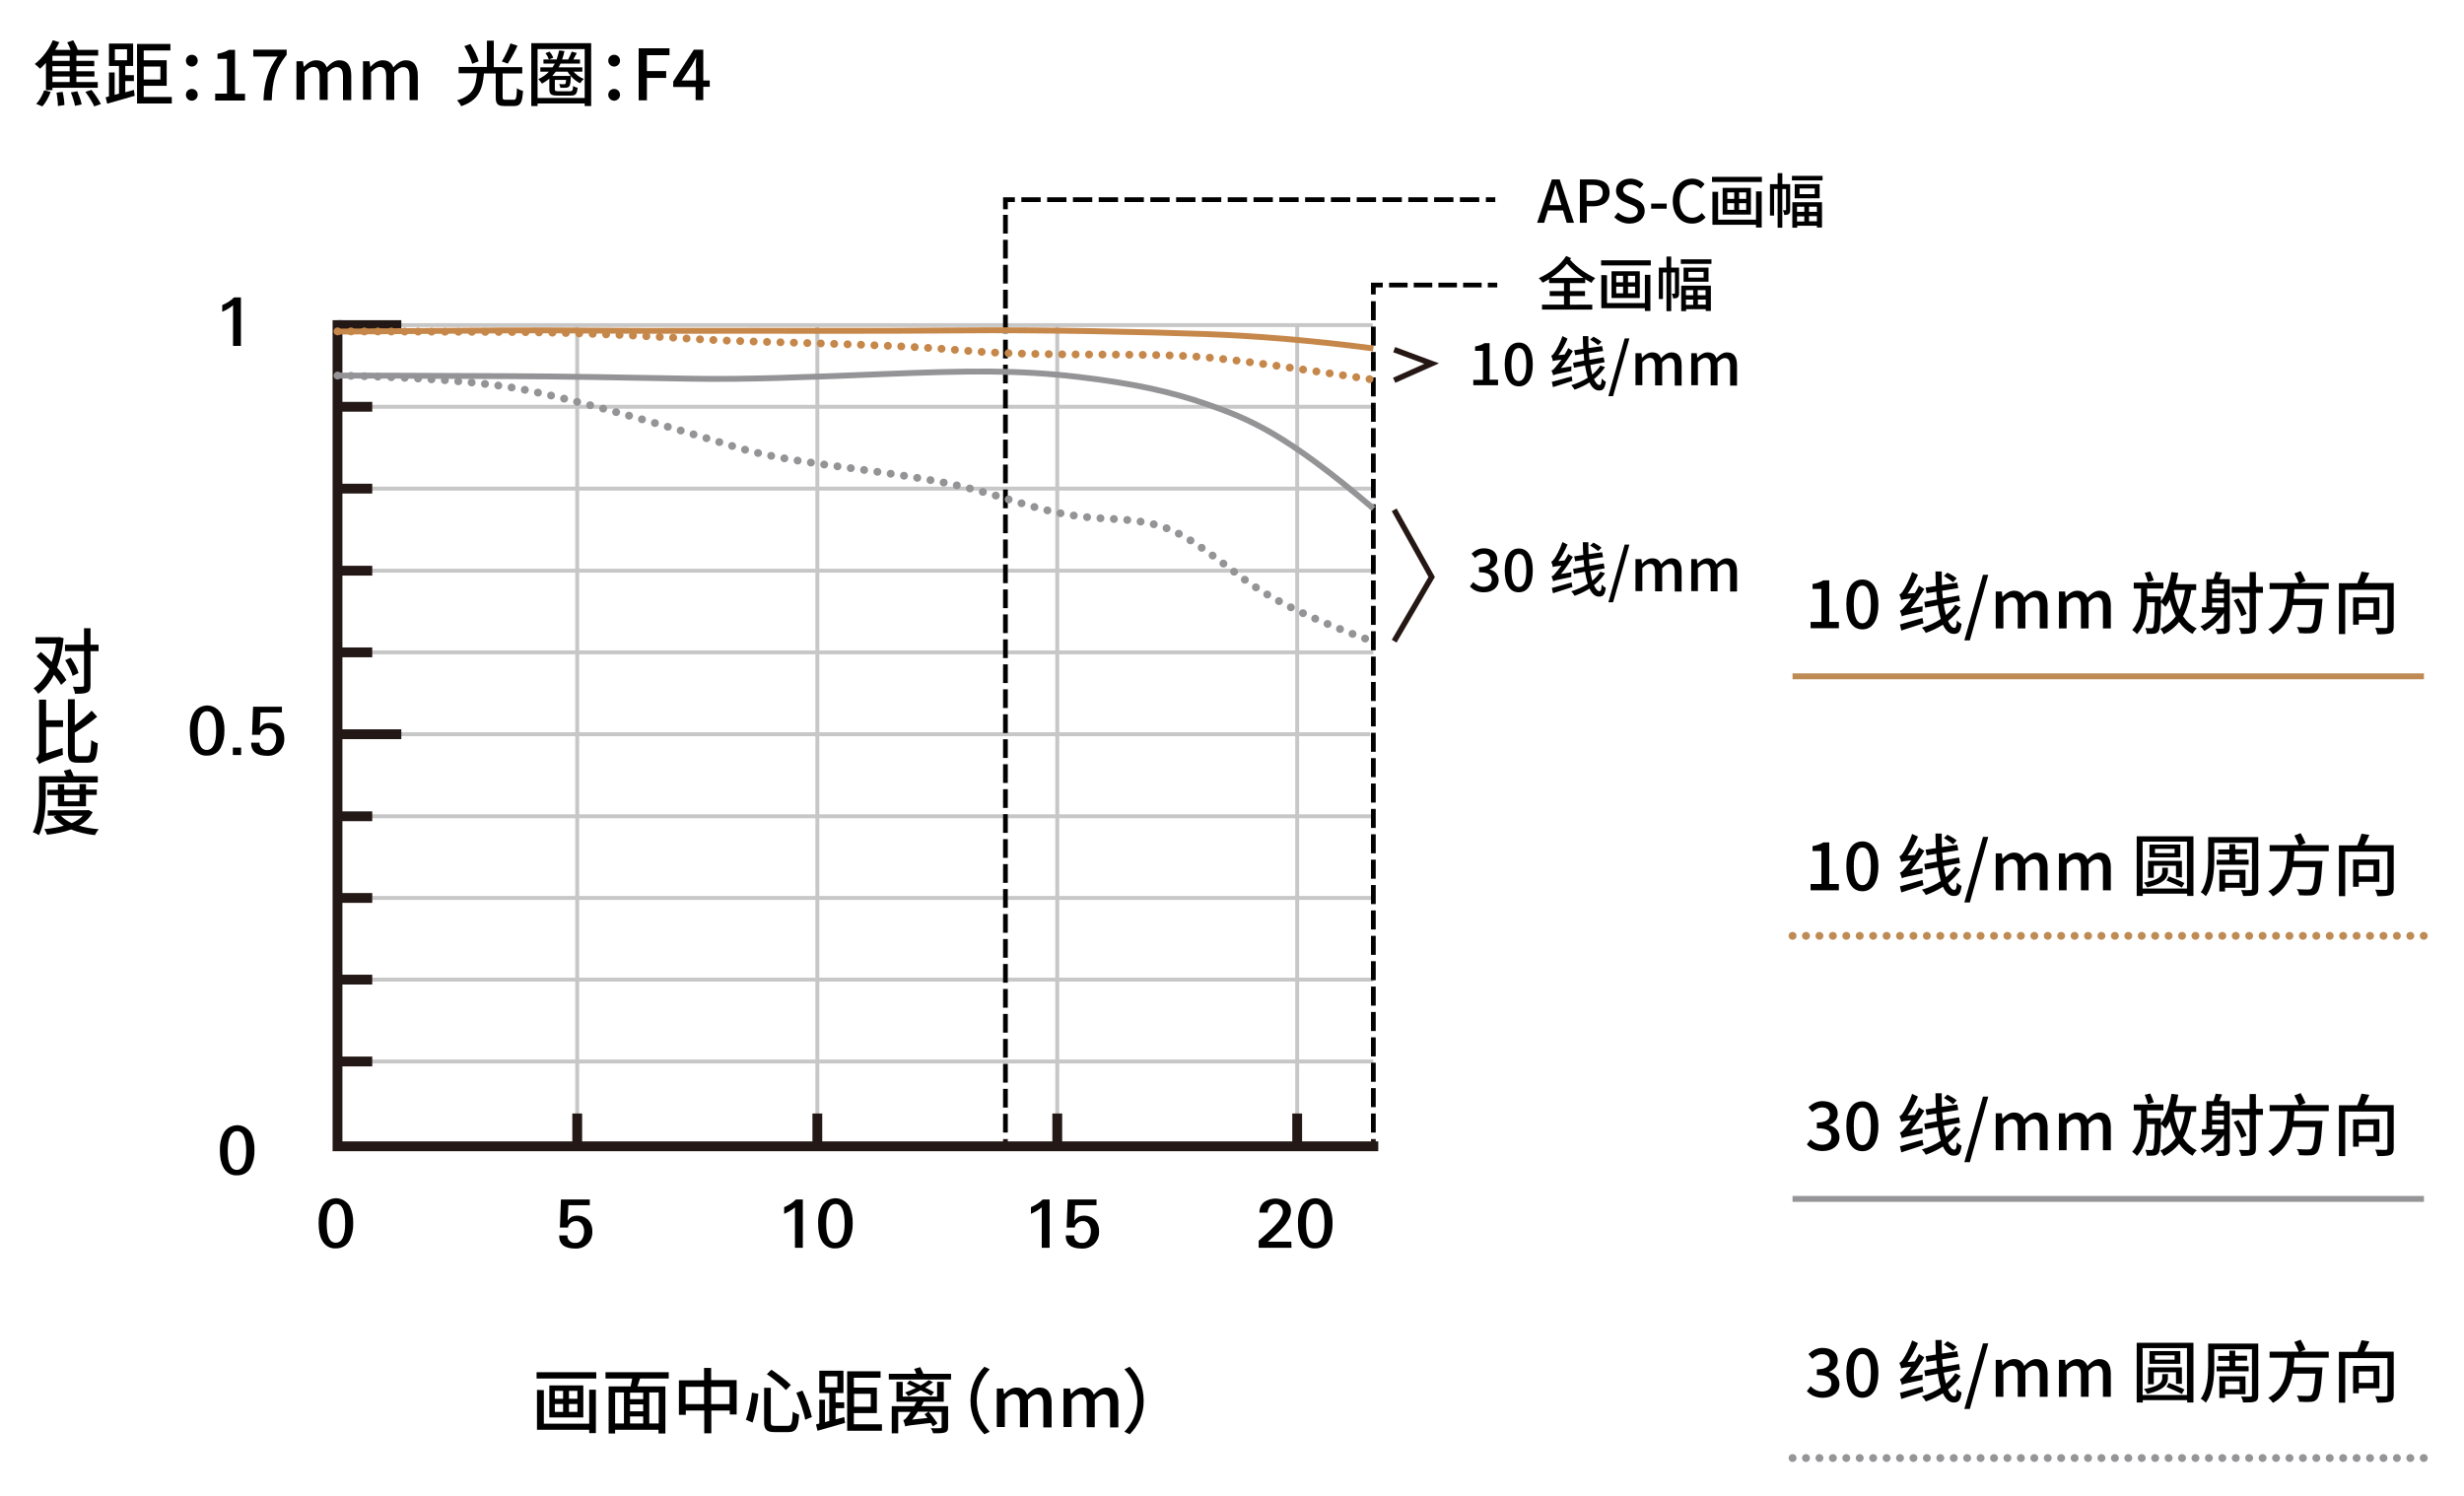 <?xml version="1.0" encoding="utf-8"?>
<!-- Generator: Adobe Illustrator 26.0.1, SVG Export Plug-In . SVG Version: 6.00 Build 0)  -->
<svg version="1.1" id="图层_1" xmlns="http://www.w3.org/2000/svg" xmlns:xlink="http://www.w3.org/1999/xlink" x="0px" y="0px"
	 viewBox="0 0 1255 762" style="enable-background:new 0 0 1255 762;" xml:space="preserve">
<style type="text/css">
	.st0{fill:none;stroke:#C7C7C7;stroke-width:2;stroke-miterlimit:10;}
	.st1{fill:none;stroke:#231815;stroke-width:5;stroke-miterlimit:10;}
	.st2{fill:none;stroke:#231815;stroke-width:2.41;stroke-miterlimit:10;}
	.st3{fill:none;stroke:#231815;stroke-width:5;stroke-linecap:square;stroke-miterlimit:10;}
	.st4{fill:none;stroke:#000000;stroke-width:2.41;stroke-miterlimit:10;stroke-dasharray:9.7,3.23;}
	.st5{fill:none;stroke:#000000;stroke-width:2.41;stroke-miterlimit:10;}
	.st6{fill:none;stroke:#000000;stroke-width:2.41;stroke-miterlimit:10;stroke-dasharray:9.43,3.14;}
	.st7{fill:none;stroke:#000000;stroke-width:2.41;stroke-miterlimit:10;stroke-dasharray:9.54,3.18;}
	.st8{fill:none;stroke:#000000;stroke-width:2.41;stroke-miterlimit:10;stroke-dasharray:9.85,3.29;}
	.st9{fill:none;stroke:#959598;stroke-width:4;stroke-linecap:round;stroke-miterlimit:10;stroke-dasharray:4.000000e-02,6.8;}
	.st10{fill:none;stroke:#949497;stroke-width:3;}
	.st11{fill:none;stroke:#C6874A;stroke-width:4;stroke-linecap:round;stroke-miterlimit:10;stroke-dasharray:4.000000e-02,6.8;}
	.st12{fill:none;stroke:#C6874A;stroke-width:3;}
	.st13{fill:none;stroke:#949497;stroke-width:4;stroke-linecap:round;stroke-miterlimit:10;stroke-dasharray:4.000000e-02,6.8;}
	.st14{fill:none;stroke:#251714;stroke-width:2.835;stroke-miterlimit:10;}
	.st15{enable-background:new    ;}
	.st16{fill:none;stroke:#BE8B55;stroke-width:3;}
	.st17{fill:none;stroke:#BE8B55;stroke-width:4;stroke-linecap:round;stroke-miterlimit:10;stroke-dasharray:0,0,4.000000e-02,6.8;}
	.st18{fill:none;stroke:#959598;stroke-width:3;}
	.st19{fill:none;stroke:#959598;stroke-width:4;stroke-linecap:round;stroke-miterlimit:10;stroke-dasharray:0,0,4.000000e-02,6.8;}
</style>
<g>
	<line class="st0" x1="294" y1="584.9" x2="294" y2="165.6"/>
	<line class="st1" x1="294" y1="584.9" x2="294" y2="567.2"/>
	<line class="st0" x1="171.9" y1="540.7" x2="699.5" y2="540.7"/>
	<line class="st1" x1="171.9" y1="540.7" x2="189.6" y2="540.7"/>
	<line class="st0" x1="171.9" y1="499" x2="699.5" y2="499"/>
	<line class="st1" x1="171.9" y1="499" x2="189.6" y2="499"/>
	<line class="st0" x1="171.9" y1="457.4" x2="699.5" y2="457.4"/>
	<line class="st1" x1="171.9" y1="457.4" x2="189.6" y2="457.4"/>
	<line class="st0" x1="171.9" y1="415.8" x2="699.5" y2="415.8"/>
	<line class="st1" x1="171.9" y1="415.8" x2="189.6" y2="415.8"/>
	<line class="st0" x1="171.9" y1="374" x2="697.9" y2="374"/>
	<line class="st1" x1="171.9" y1="374" x2="204.4" y2="374"/>
	<line class="st0" x1="171.9" y1="332.3" x2="699.5" y2="332.3"/>
	<line class="st1" x1="171.9" y1="332.3" x2="189.6" y2="332.3"/>
	<line class="st0" x1="171.9" y1="290.7" x2="699.5" y2="290.7"/>
	<line class="st1" x1="171.9" y1="290.7" x2="189.6" y2="290.7"/>
	<line class="st0" x1="171.9" y1="248.9" x2="699.5" y2="248.9"/>
	<line class="st1" x1="171.9" y1="248.9" x2="189.6" y2="248.9"/>
	<line class="st0" x1="171.9" y1="207.2" x2="699.5" y2="207.2"/>
	<line class="st1" x1="171.9" y1="207.2" x2="189.6" y2="207.2"/>
	<line class="st0" x1="416.3" y1="584.9" x2="416.3" y2="165.6"/>
	<line class="st1" x1="416.3" y1="584.9" x2="416.3" y2="567.2"/>
	<line class="st0" x1="538.5" y1="584.9" x2="538.5" y2="165.6"/>
	<line class="st1" x1="538.5" y1="584.9" x2="538.5" y2="567.2"/>
	<line class="st0" x1="660.7" y1="584.9" x2="660.7" y2="165.6"/>
	<line class="st1" x1="660.7" y1="584.9" x2="660.7" y2="567.2"/>
	<line class="st0" x1="171.9" y1="165.6" x2="699.2" y2="165.6"/>
	<line class="st1" x1="171.9" y1="165.6" x2="204.4" y2="165.6"/>
	<line class="st2" x1="699.5" y1="584.9" x2="699.5" y2="580.2"/>
	<line class="st2" x1="512.1" y1="584.9" x2="512.1" y2="580.2"/>
	<polyline class="st3" points="171.9,165.6 171.9,583.9 699.5,583.9 	"/>
</g>
<path d="M122.7,176.2h-4v-20.7c-1.6,1.4-3.5,2.5-5.5,3.3v-3.4c2.2-0.9,4.3-2.2,6-3.9h3.5V176.2L122.7,176.2z"/>
<path d="M114.3,372c0.1,3-0.5,6-1.8,8.7s-4.1,4.3-7.1,4.2c-3,0.2-5.7-1.5-7-4.2c-1.2-2.2-1.7-5.1-1.7-8.8c-0.1-3,0.5-5.9,1.9-8.5
	c2.2-3.9,7.2-5.2,11-2.9c1.2,0.7,2.3,1.8,3,3C113.8,366.2,114.4,369.1,114.3,372z M110.1,372.3c0-6.7-1.5-10-4.6-10s-4.8,3.3-4.8,10
	c0,6.5,1.5,9.7,4.6,9.7S110.1,378.8,110.1,372.3L110.1,372.3z"/>
<path d="M122.8,384.6h-4.2v-3.8h4.2V384.6z"/>
<path d="M144.8,376.3c0.1,2.2-0.7,4.4-2.2,6c-1.6,1.8-4,2.8-6.4,2.7c-5.6,0-8.3-2.2-8.3-6.7h4.3c-0.1,1,0.3,2.1,1.1,2.8
	c0.8,0.7,1.8,1.1,2.9,1c1.4,0.1,2.7-0.6,3.4-1.8c0.8-1.2,1.1-2.6,1.1-4c0.1-1.3-0.3-2.6-1-3.7s-1.9-1.7-3.2-1.6
	c-0.9,0-1.9,0.3-2.6,0.9c-0.8,0.6-1.3,1.4-1.4,2.4h-4.1l0.5-14.3h14.7v2.9h-10.9l-0.4,7.8c0.6-0.8,1.3-1.4,2.1-1.9
	c2.9-1.2,6.3-0.5,8.5,1.7C144.2,372.1,144.9,374.2,144.8,376.3z"/>
<path d="M129.6,585.8c0.1,3-0.5,6-1.8,8.7s-4.1,4.3-7.1,4.2c-3,0.2-5.7-1.5-7-4.2c-1.2-2.2-1.7-5.1-1.7-8.8c-0.1-3,0.5-5.9,1.9-8.5
	c2.2-3.9,7.2-5.2,11-2.9c1.2,0.7,2.3,1.8,3,3C129.1,579.9,129.7,582.8,129.6,585.8z M125.4,586.2c0-6.7-1.5-10-4.6-10
	s-4.8,3.3-4.8,10c0,6.5,1.5,9.7,4.6,9.7S125.4,592.7,125.4,586.2L125.4,586.2z"/>
<path d="M179.9,623c0.1,3-0.5,6-1.8,8.7s-4.1,4.3-7.1,4.2c-3,0.2-5.7-1.5-7-4.2c-1.2-2.2-1.7-5.1-1.7-8.8c-0.1-3,0.5-5.9,1.9-8.5
	c2.2-3.9,7.2-5.2,11-2.9c1.2,0.7,2.3,1.8,3,3C179.4,617.2,180,620.1,179.9,623z M175.8,623.3c0-6.7-1.5-10-4.6-10s-4.8,3.3-4.8,10
	c0,6.5,1.5,9.7,4.6,9.7S175.8,629.8,175.8,623.3L175.8,623.3z"/>
<path d="M301.7,627.3c0.1,2.2-0.7,4.4-2.2,6c-1.6,1.8-3.9,2.8-6.4,2.7c-5.6,0-8.3-2.2-8.3-6.7h4.2c-0.1,1,0.3,2.1,1.1,2.8
	c0.8,0.7,1.8,1.1,2.9,1c1.4,0.1,2.7-0.6,3.4-1.8c0.8-1.2,1.1-2.6,1.1-4c0.1-1.3-0.3-2.6-1-3.7c-0.7-1.1-1.9-1.7-3.2-1.6
	c-0.9,0-1.9,0.3-2.6,0.9c-0.8,0.6-1.3,1.4-1.4,2.4h-4.1l0.5-14.3h14.7v2.9h-10.9l-0.4,7.8c0.6-0.8,1.3-1.4,2.1-1.9
	c2.9-1.2,6.3-0.5,8.5,1.7C301.1,623.1,301.8,625.2,301.7,627.3z"/>
<path d="M408.9,635.6h-4V615c-1.6,1.4-3.5,2.5-5.5,3.3v-3.4c2.2-0.9,4.3-2.2,6-3.9h3.5V635.6L408.9,635.6z"/>
<path d="M434.3,623c0.1,3-0.5,6-1.8,8.7s-4.1,4.3-7.1,4.2c-3,0.2-5.7-1.5-7-4.2c-1.2-2.2-1.7-5.1-1.7-8.8c-0.1-3,0.5-5.9,1.9-8.5
	c2.2-3.9,7.2-5.2,11-2.9c1.2,0.7,2.3,1.8,3,3C433.8,617.2,434.4,620.1,434.3,623z M430.2,623.3c0-6.7-1.5-10-4.6-10s-4.8,3.3-4.8,10
	c0,6.5,1.5,9.7,4.6,9.7S430.2,629.8,430.2,623.3L430.2,623.3z"/>
<path d="M534.6,635.6h-4V615c-1.6,1.4-3.5,2.5-5.5,3.3v-3.4c2.2-0.9,4.3-2.2,6-3.9h3.5V635.6L534.6,635.6z"/>
<path d="M559.8,627.3c0.1,2.2-0.7,4.4-2.2,6c-1.6,1.8-4,2.8-6.5,2.7c-5.6,0-8.3-2.2-8.3-6.7h4.3c-0.1,1,0.3,2.1,1.1,2.8
	s1.8,1.1,2.9,1c1.4,0.1,2.7-0.6,3.4-1.8c0.8-1.2,1.1-2.6,1.1-4c0.1-1.3-0.3-2.6-1-3.7c-0.7-1.1-1.9-1.7-3.2-1.6
	c-0.9,0-1.9,0.3-2.6,0.9c-0.8,0.6-1.3,1.4-1.4,2.4h-4.1l0.5-14.3h14.7v2.9h-10.9l-0.4,7.8c0.6-0.8,1.3-1.4,2.1-1.9
	c2.9-1.2,6.3-0.5,8.5,1.7C559.2,623.1,559.9,625.2,559.8,627.3z"/>
<path d="M657.8,635.6h-16.7V632c2.8-2.4,4.9-4.3,6.4-5.8c2.8-2.7,4.6-4.9,5.3-6.5c0.4-0.8,0.6-1.6,0.6-2.5c0-2.1-1.6-3.9-3.7-3.9
	c-1.1,0-2.1,0.4-2.9,1.2c-0.7,0.9-1.1,2-1.1,3.2h-4.2c-0.1-2.1,0.8-4.2,2.5-5.5c3.4-2.2,7.7-2.2,11.1-0.2c1.6,1.2,2.5,3,2.4,5
	c0,2-1,4.3-2.9,6.8c-1.6,2-3.4,3.8-5.3,5.5c-1,1-2.2,2-3.6,3.2h12L657.8,635.6L657.8,635.6L657.8,635.6z"/>
<path d="M678.7,623c0.1,3-0.5,6-1.8,8.7s-4.1,4.3-7.1,4.2c-3,0.2-5.7-1.5-7-4.2c-1.2-2.2-1.7-5.1-1.7-8.8c-0.1-3,0.5-5.9,1.9-8.5
	c2.2-3.9,7.2-5.2,11-2.9c1.2,0.7,2.3,1.8,3,3C678.2,617.2,678.8,620.1,678.7,623z M674.6,623.3c0-6.7-1.5-10-4.6-10s-4.8,3.3-4.8,10
	c0,6.5,1.5,9.7,4.6,9.7C672.9,633,674.6,629.8,674.6,623.3L674.6,623.3z"/>
<line class="st4" x1="699.5" y1="576.9" x2="699.5" y2="151.7"/>
<polyline class="st5" points="699.5,150 699.5,145.2 704.3,145.2 "/>
<line class="st6" x1="707.5" y1="145.2" x2="756.2" y2="145.2"/>
<line class="st5" x1="757.8" y1="145.2" x2="762.6" y2="145.2"/>
<line class="st7" x1="512.1" y1="576.9" x2="512.1" y2="108.2"/>
<polyline class="st5" points="512.1,106.6 512.1,101.7 516.9,101.7 "/>
<line class="st8" x1="520.2" y1="101.7" x2="755.1" y2="101.7"/>
<line class="st5" x1="756.8" y1="101.7" x2="761.6" y2="101.7"/>
<path class="st9" d="M699.6,488.1"/>
<path class="st10" d="M171.9,191.3c0,0,54.8,0.1,84.8,0.3c28.9,0.1,61.6,0.7,95.2,1.3c27.5,0.5,57.1-0.7,99.2-2.4s67.9-2.1,98.1,1.5
	c27.2,3.2,46.8,7.3,66.4,14.2c20.3,7.2,38.8,14.3,84,52.9"/>
<path class="st11" d="M171.9,168.8c0,0,54.8,0.1,84.8,0.3c28.9,0.1,64,1.4,99.2,3.7c27.5,1.8,92.6,2,133,5.6
	c41.9,3.8,94.3,0.8,126.2,3.7c22.2,2,48.6,6.2,84.4,11.3"/>
<path class="st12" d="M171.9,168.9c0,0,54.1-0.4,84.8-0.6c28.9-0.2,59.2,0.4,100.8,0.2c27.5-0.1,90.2,0.2,131.6-0.2
	c42.1-0.4,96.4,0.8,126.1,1.9c22.2,0.8,51.8,3,84.3,7.3"/>
<path class="st13" d="M171.9,191.3c0,0,64.3,0.8,96.7,7.5c28.3,5.9,63.1,15.8,106.4,29c26.3,8,57.8,9.6,98.1,16.6
	c41.5,7.2,54.6,18.3,90.9,19.8c27.3,1.1,35.4,5.6,54.2,19.2c17.5,12.6,26,23.5,81.5,43.5"/>
<polyline class="st14" points="710.1,193.7 729.2,185.2 710.1,178.1 "/>
<polyline class="st14" points="710.1,326.6 729.2,293.9 710.1,259.7 "/>
<g>
	<path d="M37.3,20.5c0.9,1.5,1.9,3.6,2.3,4.9H50v2.9H38.9V31h9.1v2.7h-9.1v2.6h9.2V39h-9.2v2.8h10.9v2.9H26.7v1.2h-3.3V32
		c-1,1.1-2,2.1-3,3c-0.6-0.6-1.9-1.8-2.7-2.4c3.7-2.8,7.2-7.3,9.2-12.1l3.3,1c-0.6,1.3-1.3,2.6-2.1,3.9H36c-0.5-1.2-1.1-2.7-1.8-3.8
		L37.3,20.5z M25.8,46.8c-0.9,2.6-2.5,5.5-4.2,7.4l-3.2-1.3c1.6-1.5,3.2-4.4,4.1-6.9L25.8,46.8z M35.5,28.4h-8.8V31h8.8V28.4z
		 M26.7,33.7v2.6h8.8v-2.6H26.7z M26.7,39v2.8h8.8V39H26.7z M31.9,46.8c0.5,2.2,0.9,5,0.9,6.7l-3.3,0.5c0-1.7-0.3-4.6-0.7-6.8
		L31.9,46.8z M39.4,46.5c0.9,2.1,1.9,4.9,2.2,6.7l-3.4,0.7c-0.3-1.8-1.2-4.6-2.1-6.8L39.4,46.5z M46.6,45.8c1.8,2.2,3.8,5.2,4.8,7.2
		l-3.4,1.2c-0.8-1.9-2.8-5.1-4.5-7.4L46.6,45.8z"/>
	<path d="M55.5,49.1V36.9h2.9v11.4l2.2-0.6V33.6h-5.1V22.2h12.3v11.4h-4v4.7h4.4v3h-4.4v5.7l4.4-1.2l0.4,3c-4.9,1.4-10.2,2.9-14,4
		l-0.8-3.2L55.5,49.1z M58.5,30.7h6.2v-5.6h-6.2V30.7z M86.8,25.7H73.2v5h11.7v13H73.2v5.7h14.3v3.3H69.8V22.4h17V25.7z M73.2,40.5
		h8.5v-6.6h-8.5V40.5z"/>
	<path d="M94.7,30.9c0-1.8,1.4-3,3-3s3,1.2,3,3c0,1.7-1.4,3-3,3S94.7,32.6,94.7,30.9z M94.7,48.3c0-1.8,1.4-3,3-3s3,1.2,3,3
		c0,1.7-1.4,3-3,3S94.7,50,94.7,48.3z"/>
	<path d="M109.8,47.7h5.8V30h-4.8v-2.6c2.5-0.5,4.2-1.1,5.8-2h3.1v22.4h5.1v3.4h-15.2V47.7z"/>
	<path d="M141.4,28.8H129v-3.5h17v2.6c-6,7.6-7.2,13.2-7.6,23.2h-4.2C134.6,41.7,136.4,35.8,141.4,28.8z"/>
	<path d="M150.9,31.2h3.4l0.4,2.8h0.1c1.7-1.8,3.7-3.3,6.2-3.3c3,0,4.6,1.4,5.4,3.6c2-2.1,4-3.6,6.4-3.6c4.1,0,6.1,2.8,6.1,7.8v12.5
		h-4.2v-12c0-3.4-1-4.8-3.3-4.8c-1.3,0-2.8,0.9-4.5,2.7v14h-4.1v-12c0-3.4-1-4.8-3.3-4.8c-1.3,0-2.8,0.9-4.4,2.7v14h-4.1V31.2z"/>
	<path d="M184.8,31.2h3.4l0.4,2.8h0.1c1.7-1.8,3.7-3.3,6.2-3.3c3,0,4.6,1.4,5.4,3.6c2-2.1,4-3.6,6.4-3.6c4.1,0,6.1,2.8,6.1,7.8v12.5
		h-4.2v-12c0-3.4-1-4.8-3.3-4.8c-1.3,0-2.8,0.9-4.5,2.7v14h-4.1v-12c0-3.4-1-4.8-3.3-4.8c-1.3,0-2.8,0.9-4.4,2.7v14h-4.1V31.2z"/>
	<path d="M251.5,20.7v13.5H266v3.2h-10v11.9c0,1.3,0.2,1.5,1.5,1.5c0.6,0,3.3,0,4.1,0c1.3,0,1.5-0.8,1.7-5.9
		c0.7,0.6,2.2,1.2,3.1,1.4c-0.4,6.1-1.3,7.7-4.5,7.7c-0.8,0-4.1,0-4.9,0c-3.6,0-4.5-1.1-4.5-4.6v-12h-6c-0.7,7.8-2.4,13.6-11.6,16.7
		c-0.4-0.9-1.4-2.3-2.1-3c8.4-2.5,9.6-7.3,10.1-13.8h-9.3v-3.2H248V20.7H251.5z M239.6,22.4c1.8,2.7,3.6,6.4,4.2,8.8l-3.3,1.3
		c-0.6-2.3-2.3-6.1-4-9L239.6,22.4z M263.6,23.3c-1.5,3.2-3.5,6.8-5,9.1l-3-1.1c1.5-2.4,3.4-6.3,4.4-9.2L263.6,23.3z"/>
	<path d="M301.1,22v32h-3.3v-1.3h-24v1.3h-3.2V22H301.1z M297.8,49.9V25h-24v24.9H297.8z M287.5,26c-0.3,1.5-0.7,3-1.2,4.3h3.1
		c0.6-1.2,1.4-2.9,1.8-4l2.6,0.7c-0.6,1.2-1.2,2.3-1.8,3.3h3.4v2.1h-9.9c-0.3,0.7-0.6,1.3-1,1.9h12.1v2.2h-4.5
		c1.4,1.6,3.3,3,5.3,3.7c-0.6,0.5-1.5,1.5-1.9,2.2c-2.6-1.2-4.9-3.4-6.4-5.9h-6c-0.6,0.8-1.2,1.5-1.8,2.2h9.4c0,0,0,0.5,0,0.9
		c-0.1,2.7-0.3,3.9-0.8,4.4c-0.4,0.5-0.9,0.6-1.7,0.7c-0.5,0-1.7,0-2.8,0c0-0.5-0.3-1.4-0.6-1.9c1.1,0.1,2,0.1,2.4,0.1
		c0.3,0,0.6,0,0.8-0.3c0.1-0.2,0.3-0.7,0.3-1.9h-5.7v4.7c0,0.9,0.3,1.1,1.9,1.1c0.8,0,4.8,0,5.8,0c1.2,0,1.5-0.4,1.6-2.7
		c0.6,0.4,1.6,0.8,2.3,0.9c-0.3,3.2-1,4-3.6,4c-0.8,0-5.6,0-6.3,0c-3.5,0-4.5-0.6-4.5-3.2v-5.4c-1.2,0.9-2.4,1.8-3.8,2.5
		c-0.3-0.6-1.3-1.7-1.8-2.3c2.1-1,3.9-2.2,5.4-3.8h-4.4v-2.2h6.2c0.4-0.6,0.8-1.3,1.2-1.9h-5.8v-2.1h2.8c-0.3-0.9-1-2.2-1.8-3.2
		l2.1-0.8c0.8,0.9,1.6,2.2,1.9,3.1l-2.2,0.9h3.9c0.5-1.4,0.9-3,1.3-4.6L287.5,26z"/>
	<path d="M309.8,30.9c0-1.8,1.4-3,3-3s3,1.2,3,3c0,1.7-1.4,3-3,3S309.8,32.6,309.8,30.9z M309.8,48.3c0-1.8,1.4-3,3-3s3,1.2,3,3
		c0,1.7-1.4,3-3,3S309.8,50,309.8,48.3z"/>
	<path d="M325.3,24.6H341v3.5h-11.5v8.1h9.8v3.5h-9.8v11.4h-4.2V24.6z"/>
	<path d="M354.4,44.3h-11.5v-2.8l10.5-16.2h4.8V41h3.3v3.2h-3.3v6.8h-3.9V44.3z M354.4,34.5c0-1.4,0.1-3.7,0.2-5.2h-0.1
		c-0.6,1.3-1.4,2.5-2.1,3.9l-5.2,7.8h7.3V34.5z"/>
</g>
<g class="st15">
	<path d="M790.4,91.4h4l7.3,22.1H798l-1.9-6.3h-7.7l-1.9,6.3h-3.6L790.4,91.4z M795.3,104.5l-0.9-3c-0.7-2.4-1.4-4.9-2.1-7.3h-0.1
		c-0.7,2.5-1.3,5-2.1,7.3l-0.9,3H795.3z"/>
	<path d="M804.6,91.4h6.7c4.9,0,8.5,1.7,8.5,6.7c0,4.8-3.5,7-8.3,7h-3.3v8.4h-3.5V91.4H804.6z M811.1,102.3c3.5,0,5.2-1.3,5.2-4.2
		c0-2.9-1.8-3.9-5.3-3.9h-2.9v8.1H811.1z"/>
	<path d="M822.2,110.6l2-2.4c1.6,1.6,3.8,2.6,5.9,2.6c2.6,0,4.1-1.3,4.1-3.1c0-2-1.5-2.6-3.5-3.5l-3.1-1.3c-2.2-0.9-4.5-2.6-4.5-5.8
		c0-3.5,3-6.1,7.3-6.1c2.6,0,5,1.1,6.7,2.8l-1.8,2.2c-1.4-1.2-2.9-2-4.9-2c-2.2,0-3.7,1.1-3.7,2.8c0,1.9,1.8,2.6,3.5,3.4l3,1.3
		c2.6,1.1,4.5,2.7,4.5,6c0,3.5-2.9,6.4-7.8,6.4C827,113.9,824.2,112.7,822.2,110.6z"/>
	<path d="M841,103.7h7.9v2.6H841V103.7z"/>
	<path d="M852,102.5c0-7.2,4.4-11.5,10-11.5c2.7,0,4.9,1.3,6.2,2.8l-1.9,2.2c-1.2-1.1-2.5-2-4.3-2c-3.8,0-6.5,3.2-6.5,8.4
		c0,5.2,2.5,8.5,6.4,8.5c2,0,3.5-0.9,4.9-2.4l1.9,2.2c-1.8,2.1-4,3.2-6.9,3.2C856.3,113.9,852,109.7,852,102.5z"/>
	<path d="M897.4,90.1v2.6H872v-2.6H897.4z M875.1,97.7v14.2h19.3V97.5h2.9v18.4h-2.9v-1.4h-22.2V97.7H875.1z M891.8,95.7v13.6h-14.4
		V95.7H891.8z M879.8,101.3h3.5V98h-3.5V101.3z M879.8,106.9h3.5v-3.4h-3.5V106.9z M885.8,101.3h3.6V98h-3.6V101.3z M885.8,106.9
		h3.6v-3.4h-3.6V106.9z"/>
	<path d="M905.4,93.8v-5.6h2.4v5.6h4v13.1c0,0.9-0.1,1.7-0.7,2.1c-0.6,0.5-1.3,0.5-2.3,0.5c-0.1-0.7-0.4-1.8-0.7-2.4
		c0.6,0,1.1,0,1.4,0c0.2,0,0.2-0.1,0.2-0.3V96.3h-1.9V116h-2.4V96.3h-1.8v13.5h-2.1v-16H905.4z M928.3,89.6v2.3h-15.6v-2.3H928.3z
		 M928,103v12.9h-2.6V115h-10v1h-2.5v-13H928z M926.8,93.8v7.2h-12.7v-7.2H926.8z M919,107.9v-2.6h-3.7v2.6H919z M915.3,112.8h3.7
		v-2.6h-3.7V112.8z M916.6,98.9h7.7V96h-7.7V98.9z M925.4,105.3h-4v2.6h4V105.3z M921.4,110.1v2.6h4v-2.6H921.4z"/>
</g>
<g class="st15">
	<path d="M800.2,131.5l-0.5,0.8c3.7,4.1,8,7,12.8,9.4c-0.7,0.6-1.5,1.6-1.9,2.4c-1.1-0.6-2.2-1.3-3.2-1.9v2h-7.8v4.1h7.7v2.5h-7.7
		v4.4H811v2.5h-25.6v-2.5h11.2v-4.4h-7.3v-2.5h7.3v-4.1H789v-2c-1.1,0.7-2.2,1.3-3.3,1.8c-0.4-0.7-1.2-1.7-2-2.3
		c5.5-2.4,11-6.6,14-11.3L800.2,131.5z M806.5,141.6c-3-2-5.8-4.3-8.4-7.2c-2.3,2.8-5.2,5.2-8.2,7.2H806.5z"/>
	<path d="M840.8,132.6v2.6h-25.3v-2.6H840.8z M818.5,140.2v14.2h19.3V140h2.8v18.4h-2.8V157h-22.2v-16.9L818.5,140.2L818.5,140.2z
		 M835.2,138.2v13.6h-14.4v-13.6H835.2z M823.2,143.8h3.5v-3.3h-3.5V143.8z M823.2,149.4h3.5V146h-3.5V149.4z M829.2,143.8h3.6v-3.3
		h-3.6V143.8z M829.2,149.4h3.6V146h-3.6V149.4z"/>
	<path d="M848.8,136.3v-5.6h2.4v5.6h4v13.1c0,0.9-0.1,1.7-0.7,2.1c-0.6,0.5-1.3,0.5-2.3,0.5c-0.1-0.7-0.4-1.8-0.7-2.4
		c0.6,0,1.1,0,1.4,0c0.2,0,0.2-0.1,0.2-0.3v-10.5h-1.9v19.7h-2.4v-19.7H847v13.5h-2.1v-16L848.8,136.3L848.8,136.3z M871.7,132.1
		v2.3h-15.6v-2.3H871.7z M871.4,145.5v12.9h-2.6v-0.9h-10v1h-2.5v-13H871.4z M870.2,136.3v7.2h-12.7v-7.2H870.2z M862.4,150.4v-2.6
		h-3.7v2.6H862.4z M858.7,155.3h3.7v-2.7h-3.7V155.3z M860,141.4h7.7v-2.9H860V141.4z M868.7,147.8h-4v2.6h4V147.8z M864.8,152.6
		v2.6h4v-2.6H864.8z"/>
</g>
<g class="st15">
	<path d="M750.4,193.5h4.9v-14.8h-4v-2.2c2.1-0.4,3.5-0.9,4.8-1.7h2.6v18.6h4.3v2.8h-12.6V193.5z"/>
	<path d="M766.4,185.6c0-7.2,2.8-11.1,7.2-11.1s7.1,3.8,7.1,11.1s-2.7,11.2-7.1,11.2C769.2,196.8,766.4,192.8,766.4,185.6z
		 M777.4,185.6c0-6.2-1.6-8.3-3.8-8.3s-3.8,2.2-3.8,8.3c0,6.2,1.6,8.5,3.8,8.5C775.8,194,777.4,191.7,777.4,185.6z"/>
	<path d="M790.1,181.2c0.6-0.2,1.1-0.8,1.8-1.8s2.8-4.7,3.9-8.2l2.6,1.3c-1.2,2.9-2.9,6-4.7,8.4l3.2-0.3c0.7-1,1.3-2.2,1.9-3.3
		l2.3,1.5c-1.8,3.1-3.9,6.1-6.1,8.7l5.4-0.9c-0.1,0.7-0.1,1.8-0.1,2.4c-7.4,1.5-8.5,1.8-9.2,2.2c-0.1-0.5-0.5-1.8-0.9-2.5
		c0.7-0.1,1.4-0.8,2.3-2c0.5-0.5,1.6-1.9,2.8-3.5c-3.2,0.4-3.9,0.5-4.4,0.8C790.9,183.3,790.4,181.9,790.1,181.2z M800.5,191.7
		l0.4,2.3c-3.5,1.1-7.1,2.3-9.9,3.2l-0.6-2.7C792.9,193.9,796.7,192.8,800.5,191.7z M817.5,187c-1.5,2.3-3.4,4.3-5.6,6.1
		c0.8,1.9,1.8,3,2.8,3c0.7,0,1-0.8,1.1-3.3c0.6,0.7,1.4,1.3,2.1,1.6c-0.5,3.5-1.3,4.5-3.5,4.5c-2,0-3.6-1.5-4.8-4.1
		c-2.3,1.5-4.9,2.7-7.6,3.7c-0.4-0.7-1.1-1.7-1.7-2.3c3-0.9,5.9-2.2,8.4-3.8c-0.5-1.8-1-3.9-1.4-6.2l-5.6,1.1l-0.5-2.5l5.7-1.1
		c-0.1-1.1-0.2-2.3-0.3-3.5l-4.3,0.7l-0.5-2.5l4.6-0.7c-0.1-2.1-0.2-4.3-0.2-6.5h2.8c0,2.1,0,4.1,0.1,6.1l6.9-1l0.5,2.5l-7.2,1.1
		c0.1,1.2,0.2,2.3,0.3,3.4l7.2-1.3l0.5,2.5l-7.3,1.4c0.3,1.8,0.6,3.5,1,4.9c1.7-1.4,3.1-2.9,4.1-4.6L817.5,187z M811.6,171.5
		c1.4,0.7,3.2,1.8,4.1,2.6l-1.7,1.7c-0.9-0.8-2.7-2-4.1-2.8L811.6,171.5z"/>
	<path d="M827.5,172.4h2.4l-8.3,29.4h-2.4L827.5,172.4z"/>
	<path d="M833.2,179.9h2.8l0.3,2.3h0.1c1.4-1.5,3.1-2.7,5.1-2.7c2.5,0,3.8,1.1,4.5,3c1.6-1.7,3.3-3,5.4-3c3.4,0,5.1,2.3,5.1,6.5
		v10.4H853v-10c0-2.8-0.8-4-2.7-4c-1.1,0-2.3,0.7-3.7,2.2v11.7H843v-10c0-2.8-0.9-4-2.8-4c-1.1,0-2.3,0.7-3.7,2.2v11.7H833v-16.3
		H833.2z"/>
	<path d="M861.4,179.9h2.8l0.3,2.3h0.1c1.4-1.5,3.1-2.7,5.1-2.7c2.5,0,3.8,1.1,4.5,3c1.7-1.7,3.3-3,5.4-3c3.5,0,5.1,2.3,5.1,6.5
		v10.4h-3.5v-10c0-2.8-0.8-4-2.7-4c-1.1,0-2.3,0.7-3.7,2.2v11.7h-3.5v-10c0-2.8-0.9-4-2.8-4c-1.1,0-2.3,0.7-3.7,2.2v11.7h-3.4
		L861.4,179.9L861.4,179.9z"/>
</g>
<g class="st15">
	<path d="M748.7,298.7l1.7-2.2c1.3,1.3,2.9,2.4,5.2,2.4c2.5,0,4.2-1.3,4.2-3.5c0-2.4-1.5-3.9-6.5-3.9v-2.6c4.3,0,5.8-1.6,5.8-3.7
		c0-1.9-1.3-3.1-3.4-3.1c-1.7,0-3.1,0.8-4.4,2.1l-1.8-2.2c1.8-1.6,3.8-2.7,6.3-2.7c4,0,6.8,2,6.8,5.6c0,2.5-1.5,4.1-3.8,5v0.2
		c2.5,0.6,4.5,2.5,4.5,5.4c0,3.9-3.3,6.2-7.4,6.2C752.5,301.8,750.2,300.4,748.7,298.7z"/>
	<path d="M766.4,290.5c0-7.2,2.8-11.1,7.2-11.1s7.1,3.8,7.1,11.1c0,7.3-2.7,11.2-7.1,11.2C769.2,301.8,766.4,297.8,766.4,290.5z
		 M777.4,290.5c0-6.2-1.6-8.3-3.8-8.3s-3.8,2.2-3.8,8.3c0,6.2,1.6,8.5,3.8,8.5C775.8,299,777.4,296.7,777.4,290.5z"/>
	<path d="M790.1,286.1c0.6-0.2,1.1-0.8,1.8-1.8s2.8-4.7,3.9-8.2l2.6,1.3c-1.2,2.9-2.9,6-4.7,8.4l3.2-0.3c0.7-1,1.3-2.2,1.9-3.3
		l2.3,1.5c-1.8,3.1-3.9,6.1-6.1,8.7l5.4-0.9c-0.1,0.7-0.1,1.8-0.1,2.4c-7.4,1.5-8.5,1.8-9.2,2.2c-0.1-0.5-0.5-1.8-0.9-2.5
		c0.7-0.1,1.4-0.8,2.3-2c0.5-0.5,1.6-1.9,2.8-3.5c-3.2,0.4-3.9,0.5-4.4,0.8C790.9,288.2,790.4,286.9,790.1,286.1z M800.5,296.7
		l0.4,2.3c-3.5,1.1-7.1,2.3-9.9,3.2l-0.6-2.7C792.9,298.9,796.7,297.7,800.5,296.7z M817.5,292c-1.5,2.3-3.4,4.3-5.6,6.1
		c0.8,1.9,1.8,3,2.8,3c0.7,0,1-0.8,1.1-3.3c0.6,0.7,1.4,1.3,2.1,1.6c-0.5,3.5-1.3,4.5-3.5,4.5c-2,0-3.6-1.5-4.8-4.1
		c-2.3,1.5-4.9,2.7-7.6,3.7c-0.4-0.7-1.1-1.7-1.7-2.3c3-0.9,5.9-2.2,8.4-3.8c-0.5-1.8-1-3.9-1.4-6.2l-5.6,1.1l-0.5-2.5l5.7-1.1
		c-0.1-1.1-0.2-2.3-0.3-3.5l-4.3,0.7l-0.5-2.5l4.6-0.7c-0.1-2.1-0.2-4.3-0.2-6.5h2.8c0,2.1,0,4.1,0.1,6.1l6.9-1l0.5,2.5l-7.2,1.1
		c0.1,1.2,0.2,2.3,0.3,3.4l7.2-1.3l0.5,2.5l-7.3,1.4c0.3,1.8,0.6,3.5,1,4.9c1.7-1.4,3.1-2.9,4.1-4.6L817.5,292z M811.6,276.4
		c1.4,0.7,3.2,1.8,4.1,2.6l-1.7,1.7c-0.9-0.8-2.7-2-4.1-2.8L811.6,276.4z"/>
	<path d="M827.5,277.4h2.4l-8.3,29.4h-2.4L827.5,277.4z"/>
	<path d="M833.2,284.8h2.8l0.3,2.3h0.1c1.4-1.5,3.1-2.7,5.1-2.7c2.5,0,3.8,1.1,4.5,3c1.6-1.7,3.3-3,5.4-3c3.4,0,5.1,2.3,5.1,6.5
		v10.4H853v-10c0-2.8-0.8-4-2.7-4c-1.1,0-2.3,0.7-3.7,2.2v11.7H843v-10c0-2.8-0.9-4-2.8-4c-1.1,0-2.3,0.7-3.7,2.2v11.7H833v-16.3
		H833.2z"/>
	<path d="M861.4,284.8h2.8l0.3,2.3h0.1c1.4-1.5,3.1-2.7,5.1-2.7c2.5,0,3.8,1.1,4.5,3c1.7-1.7,3.3-3,5.4-3c3.5,0,5.1,2.3,5.1,6.5
		v10.4h-3.5v-10c0-2.8-0.8-4-2.7-4c-1.1,0-2.3,0.7-3.7,2.2v11.7h-3.5v-10c0-2.8-0.9-4-2.8-4c-1.1,0-2.3,0.7-3.7,2.2v11.7h-3.4
		L861.4,284.8L861.4,284.8z"/>
</g>
<g class="st15">
	<path d="M20.8,332.1c1.8,1.5,3.7,3.3,5.5,5.1c1-2.8,1.8-6,2.3-9.4H18.1v-3.2h11.5l0.6-0.1l2.2,0.6c-0.6,5.8-1.7,10.8-3.3,15
		c2,2.2,3.7,4.4,4.7,6.3l-2.7,2.5c-0.8-1.5-2.1-3.3-3.6-5.2c-2.1,4.1-4.8,7.3-8,9.7c-0.5-0.8-1.6-2.1-2.4-2.8c3.2-2.1,5.9-5.5,8-9.9
		c-2.1-2.3-4.4-4.5-6.5-6.4L20.8,332.1z M46.1,320v8.4h4.1v3.3h-4.1V349c0,2.1-0.4,3.1-1.7,3.7c-1.2,0.6-3.2,0.7-6.2,0.7
		c-0.1-1-0.6-2.6-1.1-3.6c2.2,0.1,4.1,0.1,4.8,0c0.6,0,0.9-0.2,0.9-0.8v-17.3h-9.7v-3.3h9.7V320H46.1z M36,335
		c1.7,2.4,3.5,5.7,4,7.8l-3,1.5c-0.5-2.1-2.2-5.5-3.8-8L36,335z"/>
	<path d="M18.3,386.3c0.7-0.5,1.6-1.4,1.6-3v-26.9h3.6v10.5h8.6v3.4h-8.6v13.4l8.4-2.7c0,1.1,0,2.7,0.2,3.5
		c-9.8,3.3-11.3,4-12.2,4.7C19.6,388.4,18.8,387,18.3,386.3z M38.1,356.2v13.2c3.2-2.3,6.4-5.1,8.6-7.4l2.8,3.1
		c-3.3,2.8-7.5,5.7-11.4,8.1v9.6c0,2.1,0.3,2.4,1.8,2.4c0.6,0,3.6,0,4.4,0c1.7,0,1.9-1.7,2.2-8.2c0.9,0.6,2.3,1.4,3.3,1.6
		c-0.4,7.3-1.2,9.9-5.1,9.9c-0.8,0-4.5,0-5.2,0c-3.8,0-4.9-1.3-4.9-5.8v-26.5L38.1,356.2L38.1,356.2z"/>
	<path d="M35.9,391.8c0.6,1.1,1.2,2.4,1.6,3.6h12.3v3.2H23.3v6.5c0,5.9-0.5,14.5-3.5,20.3c-0.7-0.5-2.2-1.2-3.1-1.5
		c3-5.5,3.2-13.3,3.2-18.8v-9.7h13.8c-0.4-0.9-0.8-2-1.2-2.8L35.9,391.8z M44.5,412.7l0.6-0.1l2.1,1.1c-1.6,3-4,5.3-7,6.9
		c3,0.9,6.4,1.5,10.1,1.8c-0.7,0.7-1.5,2.1-2,3c-4.5-0.5-8.6-1.5-12.1-2.9c-3.7,1.4-7.8,2.2-12.2,2.7c-0.3-0.8-0.9-2.1-1.4-2.9
		c3.5-0.3,6.9-0.8,9.9-1.7c-2.1-1.3-3.8-2.8-5.2-4.6l1.4-0.5h-4.4v-2.7L44.5,412.7L44.5,412.7z M32.7,399.4v2.8h7.8v-2.8h3.3v2.8
		h5.5v2.7h-5.5v5.8H29.5V405h-5.4v-2.7h5.4v-2.8h3.2V399.4z M31,415.5c1.4,1.5,3.3,2.8,5.5,3.8c2.3-1,4.2-2.2,5.7-3.8H31z M32.7,405
		v3.2h7.8V405H32.7z"/>
</g>
<g>
	<line class="st16" x1="913" y1="344.5" x2="1234.6" y2="344.5"/>
	<line class="st17" x1="913" y1="476.7" x2="1234.6" y2="476.7"/>
	<line class="st18" x1="913" y1="610.7" x2="1234.6" y2="610.7"/>
	<line class="st19" x1="913" y1="742.7" x2="1234.6" y2="742.7"/>
	<g class="st15">
		<path d="M922.2,316.8h5.5V300h-4.5v-2.5c2.4-0.4,4-1,5.5-1.9h3v21.2h4.9v3.2h-14.4V316.8z"/>
		<path d="M940.4,307.8c0-8.2,3.1-12.6,8.2-12.6c5,0,8.1,4.4,8.1,12.6c0,8.3-3.1,12.8-8.1,12.8C943.5,320.6,940.4,316,940.4,307.8z
			 M952.9,307.8c0-7-1.8-9.5-4.3-9.5c-2.6,0-4.4,2.5-4.4,9.5s1.8,9.7,4.4,9.7C951.1,317.4,952.9,314.8,952.9,307.8z"/>
		<path d="M967.4,302.8c0.7-0.2,1.3-0.9,2-2c0.8-1.1,3.2-5.4,4.5-9.4l3,1.4c-1.4,3.3-3.3,6.8-5.3,9.6l3.7-0.3
			c0.8-1.2,1.5-2.5,2.1-3.8l2.7,1.7c-2,3.5-4.5,7-7,9.9l6.2-1.1c-0.1,0.8-0.1,2-0.1,2.7c-8.5,1.7-9.7,2-10.5,2.5
			c-0.1-0.6-0.6-2-1-2.9c0.8-0.2,1.6-1,2.6-2.3c0.6-0.6,1.8-2.1,3.1-4c-3.7,0.4-4.5,0.6-5,0.9C968.3,305.2,967.8,303.6,967.4,302.8z
			 M979.2,314.8l0.5,2.7c-4,1.3-8.1,2.6-11.3,3.7l-0.7-3.1C970.6,317.3,974.9,316,979.2,314.8z M998.6,309.4
			c-1.7,2.6-3.9,4.9-6.4,6.9c0.9,2.2,2,3.5,3.2,3.5c0.8,0,1.2-0.9,1.3-3.8c0.6,0.8,1.6,1.4,2.4,1.8c-0.5,4-1.5,5.1-4,5.1
			c-2.3,0-4.1-1.7-5.5-4.7c-2.7,1.7-5.6,3.1-8.7,4.2c-0.4-0.8-1.2-1.9-2-2.7c3.5-1,6.7-2.5,9.6-4.4c-0.6-2-1.1-4.4-1.5-7l-6.4,1.2
			l-0.5-2.9l6.5-1.2c-0.1-1.3-0.3-2.6-0.4-4l-4.9,0.8l-0.5-2.9l5.2-0.8c-0.1-2.4-0.2-4.9-0.2-7.4h3.2c0,2.4,0,4.7,0.1,6.9l7.8-1.2
			l0.5,2.8l-8.2,1.3c0.1,1.3,0.2,2.7,0.4,3.9l8.2-1.5l0.5,2.8l-8.3,1.6c0.3,2.1,0.7,4,1.2,5.6c1.9-1.6,3.5-3.3,4.7-5.3L998.6,309.4z
			 M991.9,291.7c1.6,0.8,3.7,2,4.7,2.9l-1.9,2c-1-1-3.1-2.3-4.6-3.2L991.9,291.7z"/>
		<path d="M1010,292.8h2.7l-9.4,33.4h-2.8L1010,292.8z"/>
		<path d="M1016.4,301.3h3.2l0.3,2.7h0.1c1.6-1.7,3.5-3.1,5.8-3.1c2.8,0,4.3,1.3,5.2,3.5c1.9-2,3.8-3.5,6.1-3.5
			c3.9,0,5.8,2.7,5.8,7.4v11.8h-4v-11.3c0-3.2-1-4.5-3.1-4.5c-1.3,0-2.7,0.8-4.2,2.5v13.3h-3.9v-11.3c0-3.2-1-4.5-3.1-4.5
			c-1.3,0-2.7,0.8-4.2,2.5v13.3h-3.9v-18.8H1016.4z"/>
		<path d="M1048.6,301.3h3.2l0.3,2.7h0.1c1.6-1.7,3.5-3.1,5.8-3.1c2.8,0,4.3,1.3,5.2,3.5c1.9-2,3.8-3.5,6.1-3.5
			c3.9,0,5.8,2.7,5.8,7.4v11.8h-4v-11.3c0-3.2-1-4.5-3.1-4.5c-1.3,0-2.7,0.8-4.2,2.5v13.3h-3.9v-11.3c0-3.2-1-4.5-3.1-4.5
			c-1.3,0-2.7,0.8-4.2,2.5v13.3h-3.9v-18.8H1048.6z"/>
		<path d="M1109.5,291.8c-0.4,2-0.8,3.9-1.3,5.8h10.4v3h-2.5c-0.9,5.3-2.2,9.7-4.2,13.3c1.8,2.7,4.1,4.9,7,6.2
			c-0.7,0.6-1.7,1.9-2.2,2.8c-2.8-1.5-5-3.5-6.8-6.1c-2,2.6-4.5,4.6-7.8,6.3c-0.3-0.7-1.2-2.2-1.8-2.8c3.4-1.6,5.9-3.7,7.9-6.4
			c-1.2-2.5-2.2-5.3-3-8.4c-0.7,1.3-1.4,2.6-2.3,3.6c-0.4-0.6-1.5-1.7-2.2-2.3c-0.2,9.9-0.4,13.5-1.3,14.7c-0.6,0.9-1.2,1.1-2.2,1.3
			c-0.9,0.1-2.3,0.1-3.7,0.1c-0.1-0.9-0.4-2.2-0.8-3c1.3,0.1,2.4,0.1,2.9,0.1s0.8-0.1,1-0.5c0.5-0.8,0.8-3.9,0.9-12.7h-3.9
			c0,5.6-0.7,11.4-5.2,16.2c-0.5-0.7-1.6-1.5-2.4-2.1c4-4.4,4.5-9.6,4.5-14.2v-6.9h-3.7v-3h15.1v3h-8.3v4h7c0,0,0,1,0,1.4v1.1
			c2.7-3.6,4.5-9.2,5.4-14.9L1109.5,291.8z M1095.2,291.1c0.7,1.5,1.4,3.3,1.8,4.5l-3,0.9c-0.3-1.3-1-3.2-1.6-4.7L1095.2,291.1z
			 M1107.2,300.8c0.6,3.6,1.6,6.8,2.9,9.7c1.3-2.8,2.2-6.1,2.8-10h-5.6L1107.2,300.8z"/>
		<path d="M1123.8,309.4V295h3.6c0.4-1.2,0.9-2.7,1.1-3.8l3.3,0.4c-0.5,1.2-1,2.4-1.4,3.4h5.3v24.6c0,1.6-0.4,2.4-1.3,2.9
			c-1.1,0.4-2.6,0.5-5,0.5c-0.1-0.8-0.6-2-1-2.8c1.6,0.1,3.2,0.1,3.7,0s0.6-0.2,0.6-0.7v-7.3c-2.6,3.9-6.2,7.1-9.9,9.2
			c-0.4-0.6-1.5-1.8-2.1-2.3c3.3-1.6,6.5-4.1,8.7-7h-7.9v-2.8L1123.8,309.4L1123.8,309.4z M1132.7,299.9v-2.4h-6v2.4H1132.7z
			 M1126.7,304.6h6v-2.3h-6V304.6z M1126.7,309.4h6V307h-6V309.4z M1149,291.4v7.5h3.6v3.1h-3.6v17.1c0,1.8-0.4,2.7-1.6,3.2
			s-3,0.6-5.9,0.6c-0.1-0.9-0.6-2.2-1.1-3.1c2.1,0.1,4,0.1,4.6,0.1c0.6,0,0.8-0.2,0.8-0.8V302h-9.1v-3.1h9.1v-7.5H1149z
			 M1140.2,304.7c1.7,2.5,3.3,5.7,4.1,8l-2.7,1.2c-0.6-2.2-2.2-5.6-3.9-8.1L1140.2,304.7z"/>
		<path d="M1171.8,290.9c0.9,1.6,2,3.7,2.5,5l-2.5,1.1h14.3v3.1h-17.5c-0.1,1.6-0.2,3.3-0.4,4.9h14.7c0,0,0,1-0.1,1.5
			c-0.6,9.5-1.4,13.3-2.7,14.7c-0.9,1-1.8,1.3-3.3,1.4c-1.3,0.1-3.5,0.1-5.8-0.1c0-1-0.5-2.3-1.2-3.1c2.4,0.2,4.8,0.2,5.8,0.2
			c0.8,0,1.2-0.1,1.6-0.4c1-0.8,1.6-4,2.1-11h-11.6c-1.1,5.9-3.7,11.4-10,14.9c-0.5-0.8-1.5-1.9-2.4-2.6c8.6-4.4,9.4-12.7,9.7-20.4
			h-9V297h14.8c-0.4-1.4-1.4-3.3-2.2-4.9L1171.8,290.9z"/>
		<path d="M1206.8,291.8c-0.8,1.8-1.7,3.6-2.5,5.2h14.9v22c0,1.9-0.4,2.9-1.7,3.5c-1.3,0.5-3.5,0.6-6.6,0.6
			c-0.2-0.9-0.6-2.4-1.1-3.3c2.3,0.1,4.6,0.1,5.3,0.1c0.6,0,0.9-0.2,0.9-0.8v-18.7h-21.5V323h-3.2v-25.9h9.4
			c0.8-1.8,1.6-4.1,2.1-5.9L1206.8,291.8z M1211.9,304.2v11.5h-10.5v2.5h-2.9v-13.9h13.4V304.2z M1201.4,312.9h7.5v-5.8h-7.5V312.9z
			"/>
	</g>
	<g class="st15">
		<path d="M920.3,582.9l1.9-2.5c1.5,1.5,3.3,2.7,5.9,2.7c2.8,0,4.7-1.5,4.7-4c0-2.7-1.7-4.4-7.4-4.4v-2.9c5,0,6.6-1.8,6.6-4.2
			c0-2.2-1.5-3.5-3.9-3.5c-1.9,0-3.6,1-5,2.4l-2-2.5c2-1.8,4.3-3.1,7.2-3.1c4.5,0,7.7,2.3,7.7,6.4c0,2.8-1.7,4.7-4.3,5.7v0.2
			c2.9,0.7,5.2,2.8,5.2,6.1c0,4.4-3.8,7-8.4,7C924.5,586.4,922,584.8,920.3,582.9z"/>
		<path d="M940.4,573.6c0-8.2,3.1-12.6,8.2-12.6c5,0,8.1,4.4,8.1,12.6c0,8.3-3.1,12.8-8.1,12.8C943.5,586.4,940.4,581.9,940.4,573.6
			z M952.9,573.6c0-7-1.8-9.5-4.3-9.5c-2.6,0-4.4,2.5-4.4,9.5s1.8,9.7,4.4,9.7C951.1,583.3,952.9,580.6,952.9,573.6z"/>
		<path d="M967.4,568.6c0.7-0.2,1.3-0.9,2-2c0.8-1.1,3.2-5.4,4.5-9.4l3,1.4c-1.4,3.3-3.3,6.8-5.3,9.6l3.7-0.3
			c0.8-1.2,1.5-2.5,2.1-3.8l2.7,1.7c-2,3.5-4.5,7-7,9.9l6.2-1.1c-0.1,0.8-0.1,2-0.1,2.7c-8.5,1.7-9.7,2-10.5,2.5
			c-0.1-0.6-0.6-2-1-2.9c0.8-0.2,1.6-1,2.6-2.3c0.6-0.6,1.8-2.1,3.1-4c-3.7,0.4-4.5,0.6-5,0.9C968.3,571,967.8,569.5,967.4,568.6z
			 M979.2,580.6l0.5,2.7c-4,1.3-8.1,2.6-11.3,3.7l-0.7-3.1C970.6,583.1,974.9,581.8,979.2,580.6z M998.6,575.2
			c-1.7,2.6-3.9,4.9-6.4,6.9c0.9,2.2,2,3.5,3.2,3.5c0.8,0,1.2-0.9,1.3-3.8c0.6,0.8,1.6,1.4,2.4,1.8c-0.5,4-1.5,5.1-4,5.1
			c-2.3,0-4.1-1.7-5.5-4.7c-2.7,1.7-5.6,3.1-8.7,4.2c-0.4-0.8-1.2-1.9-2-2.7c3.5-1,6.7-2.5,9.6-4.4c-0.6-2-1.1-4.4-1.5-7l-6.4,1.2
			l-0.5-2.9l6.5-1.2c-0.1-1.3-0.3-2.6-0.4-4l-4.9,0.8l-0.5-2.9l5.2-0.8c-0.1-2.4-0.2-4.9-0.2-7.4h3.2c0,2.4,0,4.7,0.1,6.9l7.8-1.2
			l0.5,2.8l-8.2,1.3c0.1,1.3,0.2,2.7,0.4,3.9l8.2-1.5l0.5,2.8l-8.3,1.6c0.3,2.1,0.7,4,1.2,5.6c1.9-1.6,3.5-3.3,4.7-5.3L998.6,575.2z
			 M991.9,557.6c1.6,0.8,3.7,2,4.7,2.9l-1.9,2c-1-1-3.1-2.3-4.6-3.2L991.9,557.6z"/>
		<path d="M1010,558.6h2.7l-9.4,33.4h-2.8L1010,558.6z"/>
		<path d="M1016.4,567.1h3.2l0.3,2.7h0.1c1.6-1.7,3.5-3.1,5.8-3.1c2.8,0,4.3,1.3,5.2,3.5c1.9-2,3.8-3.5,6.1-3.5
			c3.9,0,5.8,2.7,5.8,7.4v11.8h-4v-11.3c0-3.2-1-4.5-3.1-4.5c-1.3,0-2.7,0.8-4.2,2.5v13.3h-3.9v-11.3c0-3.2-1-4.5-3.1-4.5
			c-1.3,0-2.7,0.8-4.2,2.5v13.3h-3.9v-18.8H1016.4z"/>
		<path d="M1048.6,567.1h3.2l0.3,2.7h0.1c1.6-1.7,3.5-3.1,5.8-3.1c2.8,0,4.3,1.3,5.2,3.5c1.9-2,3.8-3.5,6.1-3.5
			c3.9,0,5.8,2.7,5.8,7.4v11.8h-4v-11.3c0-3.2-1-4.5-3.1-4.5c-1.3,0-2.7,0.8-4.2,2.5v13.3h-3.9v-11.3c0-3.2-1-4.5-3.1-4.5
			c-1.3,0-2.7,0.8-4.2,2.5v13.3h-3.9v-18.8H1048.6z"/>
		<path d="M1109.5,557.6c-0.4,2-0.8,3.9-1.3,5.8h10.4v3h-2.5c-0.9,5.3-2.2,9.7-4.2,13.3c1.8,2.7,4.1,4.9,7,6.2
			c-0.7,0.6-1.7,1.9-2.2,2.8c-2.8-1.5-5-3.5-6.8-6.1c-2,2.6-4.5,4.6-7.8,6.3c-0.3-0.7-1.2-2.2-1.8-2.8c3.4-1.6,5.9-3.7,7.9-6.4
			c-1.2-2.5-2.2-5.3-3-8.4c-0.7,1.3-1.4,2.6-2.3,3.6c-0.4-0.6-1.5-1.7-2.2-2.3c-0.2,9.9-0.4,13.5-1.3,14.7c-0.6,0.9-1.2,1.1-2.2,1.3
			c-0.9,0.1-2.3,0.1-3.7,0.1c-0.1-0.9-0.4-2.2-0.8-3c1.3,0.1,2.4,0.1,2.9,0.1s0.8-0.1,1-0.5c0.5-0.8,0.8-3.9,0.9-12.7h-3.9
			c0,5.6-0.7,11.4-5.2,16.2c-0.5-0.7-1.6-1.5-2.4-2.1c4-4.4,4.5-9.6,4.5-14.2v-6.9h-3.7v-3h15.1v3h-8.3v4h7c0,0,0,1,0,1.4v1.1
			c2.7-3.6,4.5-9.2,5.4-14.9L1109.5,557.6z M1095.2,557c0.7,1.5,1.4,3.3,1.8,4.5l-3,0.9c-0.3-1.3-1-3.2-1.6-4.7L1095.2,557z
			 M1107.2,566.7c0.6,3.6,1.6,6.8,2.9,9.7c1.3-2.8,2.2-6.1,2.8-10h-5.6L1107.2,566.7z"/>
		<path d="M1123.8,575.2v-14.3h3.6c0.4-1.2,0.9-2.7,1.1-3.8l3.3,0.4c-0.5,1.2-1,2.4-1.4,3.4h5.3v24.6c0,1.6-0.4,2.4-1.3,2.9
			c-1.1,0.4-2.6,0.5-5,0.5c-0.1-0.8-0.6-2-1-2.8c1.6,0.1,3.2,0.1,3.7,0s0.6-0.2,0.6-0.7v-7.3c-2.6,3.9-6.2,7.1-9.9,9.2
			c-0.4-0.6-1.5-1.8-2.1-2.3c3.3-1.6,6.5-4.1,8.7-7h-7.9v-2.8L1123.8,575.2L1123.8,575.2z M1132.7,565.8v-2.4h-6v2.4H1132.7z
			 M1126.7,570.5h6v-2.3h-6V570.5z M1126.7,575.2h6v-2.4h-6V575.2z M1149,557.3v7.5h3.6v3.1h-3.6V585c0,1.8-0.4,2.7-1.6,3.2
			s-3,0.6-5.9,0.6c-0.1-0.9-0.6-2.2-1.1-3.1c2.1,0.1,4,0.1,4.6,0.1c0.6,0,0.8-0.2,0.8-0.8v-17.1h-9.1v-3.1h9.1v-7.5L1149,557.3
			L1149,557.3z M1140.2,570.5c1.7,2.5,3.3,5.7,4.1,8l-2.7,1.2c-0.6-2.2-2.2-5.6-3.9-8.1L1140.2,570.5z"/>
		<path d="M1171.8,556.8c0.9,1.6,2,3.7,2.5,5l-2.5,1.1h14.3v3.1h-17.5c-0.1,1.6-0.2,3.3-0.4,4.9h14.7c0,0,0,1-0.1,1.5
			c-0.6,9.5-1.4,13.3-2.7,14.7c-0.9,1-1.8,1.3-3.3,1.4c-1.3,0.1-3.5,0.1-5.8-0.1c0-1-0.5-2.3-1.2-3.1c2.4,0.2,4.8,0.2,5.8,0.2
			c0.8,0,1.2-0.1,1.6-0.4c1-0.8,1.6-4,2.1-11h-11.6c-1.1,5.9-3.7,11.4-10,14.9c-0.5-0.8-1.5-1.9-2.4-2.6c8.6-4.4,9.4-12.7,9.7-20.4
			h-9v-3.1h14.8c-0.4-1.4-1.4-3.3-2.2-4.9L1171.8,556.8z"/>
		<path d="M1206.8,557.7c-0.8,1.8-1.7,3.6-2.5,5.2h14.9v21.9c0,1.9-0.4,2.9-1.7,3.5c-1.3,0.5-3.5,0.6-6.6,0.6
			c-0.2-0.9-0.6-2.4-1.1-3.3c2.3,0.1,4.6,0.1,5.3,0.1c0.6,0,0.9-0.2,0.9-0.8v-18.7h-21.5v22.7h-3.2V563h9.4c0.8-1.8,1.6-4.1,2.1-5.9
			L1206.8,557.7z M1211.9,570.1v11.5h-10.5v2.5h-2.9v-13.9L1211.9,570.1L1211.9,570.1z M1201.4,578.7h7.5v-5.8h-7.5V578.7z"/>
	</g>
	<g class="st15">
		<path d="M922.2,450.3h5.5v-16.8h-4.5V431c2.4-0.4,4-1,5.5-1.9h3v21.2h4.9v3.2h-14.4V450.3z"/>
		<path d="M940.4,441.2c0-8.2,3.1-12.6,8.2-12.6c5,0,8.1,4.4,8.1,12.6c0,8.3-3.1,12.8-8.1,12.8C943.5,454,940.4,449.5,940.4,441.2z
			 M952.9,441.2c0-7-1.8-9.5-4.3-9.5c-2.6,0-4.4,2.5-4.4,9.5s1.8,9.7,4.4,9.7C951.1,450.9,952.9,448.3,952.9,441.2z"/>
		<path d="M967.4,436.2c0.7-0.2,1.3-0.9,2-2c0.8-1.1,3.2-5.4,4.5-9.4l3,1.4c-1.4,3.3-3.3,6.8-5.3,9.6l3.7-0.3
			c0.8-1.2,1.5-2.5,2.1-3.8l2.7,1.7c-2,3.5-4.5,7-7,9.9l6.2-1.1c-0.1,0.8-0.1,2-0.1,2.7c-8.5,1.7-9.7,2-10.5,2.5
			c-0.1-0.6-0.6-2-1-2.9c0.8-0.2,1.6-1,2.6-2.3c0.6-0.6,1.8-2.1,3.1-4c-3.7,0.4-4.5,0.6-5,0.9C968.3,438.6,967.8,437.1,967.4,436.2z
			 M979.2,448.2l0.5,2.7c-4,1.3-8.1,2.6-11.3,3.7l-0.7-3.1C970.6,450.8,974.9,449.5,979.2,448.2z M998.6,442.9
			c-1.7,2.6-3.9,4.9-6.4,6.9c0.9,2.2,2,3.5,3.2,3.5c0.8,0,1.2-0.9,1.3-3.8c0.6,0.8,1.6,1.4,2.4,1.8c-0.5,4-1.5,5.1-4,5.1
			c-2.3,0-4.1-1.7-5.5-4.7c-2.7,1.7-5.6,3.1-8.7,4.2c-0.4-0.8-1.2-1.9-2-2.7c3.5-1,6.7-2.5,9.6-4.4c-0.6-2-1.1-4.4-1.5-7l-6.4,1.2
			l-0.5-2.9l6.5-1.2c-0.1-1.3-0.3-2.6-0.4-4l-4.9,0.8l-0.5-2.9l5.2-0.8c-0.1-2.4-0.2-4.9-0.2-7.4h3.2c0,2.4,0,4.7,0.1,6.9l7.8-1.2
			l0.5,2.8l-8.2,1.3c0.1,1.3,0.2,2.7,0.4,3.9l8.2-1.5l0.5,2.8l-8.3,1.6c0.3,2.1,0.7,4,1.2,5.6c1.9-1.6,3.5-3.3,4.7-5.3L998.6,442.9z
			 M991.9,425.2c1.6,0.8,3.7,2,4.7,2.9l-1.9,2c-1-1-3.1-2.3-4.6-3.2L991.9,425.2z"/>
		<path d="M1010,426.3h2.7l-9.4,33.4h-2.8L1010,426.3z"/>
		<path d="M1016.4,434.7h3.2l0.3,2.7h0.1c1.6-1.7,3.5-3.1,5.8-3.1c2.8,0,4.3,1.3,5.2,3.5c1.9-2,3.8-3.5,6.1-3.5
			c3.9,0,5.8,2.7,5.8,7.4v11.8h-4v-11.3c0-3.2-1-4.5-3.1-4.5c-1.3,0-2.7,0.8-4.2,2.5v13.3h-3.9v-11.3c0-3.2-1-4.5-3.1-4.5
			c-1.3,0-2.7,0.8-4.2,2.5v13.3h-3.9v-18.8H1016.4z"/>
		<path d="M1048.6,434.7h3.2l0.3,2.7h0.1c1.6-1.7,3.5-3.1,5.8-3.1c2.8,0,4.3,1.3,5.2,3.5c1.9-2,3.8-3.5,6.1-3.5
			c3.9,0,5.8,2.7,5.8,7.4v11.8h-4v-11.3c0-3.2-1-4.5-3.1-4.5c-1.3,0-2.7,0.8-4.2,2.5v13.3h-3.9v-11.3c0-3.2-1-4.5-3.1-4.5
			c-1.3,0-2.7,0.8-4.2,2.5v13.3h-3.9v-18.8H1048.6z"/>
		<path d="M1117.2,426v30.4h-3.2v-1.2h-22.6v1.2h-3.1V426H1117.2z M1113.9,452.6v-23.9h-22.6v23.9H1113.9z M1104.2,441.9v2
			c0,2.7-1.3,6-10.5,8.1c-0.4-0.7-1.1-1.8-1.8-2.4c8.7-1.5,9.4-4,9.4-5.7V442h2.9V441.9z M1111.3,438.5v8.4h-3V441H1097v6.1h-2.9
			v-8.6H1111.3z M1110.5,430.2v6.5h-15.7v-6.5H1110.5z M1097.6,434.6h10v-2.2h-10V434.6z M1104.7,446.4c2.5,0.9,6,2.4,7.9,3.4
			l-1.3,2.3c-1.7-1-5.3-2.6-7.8-3.6L1104.7,446.4z"/>
		<path d="M1150.2,426.4v26.3c0,1.8-0.4,2.7-1.6,3.2s-3.1,0.5-6.1,0.5c-0.1-0.8-0.6-2.2-1-3c2,0.1,4.1,0,4.7,0
			c0.6,0,0.8-0.2,0.8-0.8v-23.3h-19.2v8.4c0,5.6-0.5,13.7-4.3,18.8c-0.5-0.6-1.9-1.7-2.6-2c3.5-4.7,3.8-11.6,3.8-16.7v-11.4H1150.2z
			 M1138.5,430v2.6h6v2.5h-6v2.8h6.8v2.6H1129V438h6.5v-2.8h-5.7v-2.5h5.7V430H1138.5z M1143.7,443.1v9.1h-10.4v1.9h-2.9v-11H1143.7
			z M1133.4,449.7h7.3v-4.1h-7.3V449.7z"/>
		<path d="M1171.8,424.4c0.9,1.6,2,3.7,2.5,5l-2.5,1.1h14.3v3.1h-17.5c-0.1,1.6-0.2,3.3-0.4,4.9h14.7c0,0,0,1-0.1,1.5
			c-0.6,9.5-1.4,13.3-2.7,14.7c-0.9,1-1.8,1.3-3.3,1.4c-1.3,0.1-3.5,0.1-5.8-0.1c0-1-0.5-2.3-1.2-3.1c2.4,0.2,4.8,0.2,5.8,0.2
			c0.8,0,1.2-0.1,1.6-0.4c1-0.8,1.6-4,2.1-11h-11.6c-1.1,5.9-3.7,11.4-10,14.9c-0.5-0.8-1.5-1.9-2.4-2.6c8.6-4.4,9.4-12.7,9.7-20.4
			h-9v-3.1h14.8c-0.4-1.4-1.4-3.3-2.2-4.9L1171.8,424.4z"/>
		<path d="M1206.8,425.3c-0.8,1.8-1.7,3.6-2.5,5.2h14.9v21.9c0,1.9-0.4,2.9-1.7,3.5c-1.3,0.5-3.5,0.6-6.6,0.6
			c-0.2-0.9-0.6-2.4-1.1-3.3c2.3,0.1,4.6,0.1,5.3,0.1c0.6,0,0.9-0.2,0.9-0.8v-18.7h-21.5v22.7h-3.2v-25.9h9.4
			c0.8-1.8,1.6-4.1,2.1-5.9L1206.8,425.3z M1211.9,437.7v11.5h-10.5v2.5h-2.9v-13.9h13.4V437.7z M1201.4,446.4h7.5v-5.8h-7.5V446.4z
			"/>
	</g>
	<g class="st15">
		<path d="M920.3,708.6l1.9-2.5c1.5,1.5,3.3,2.7,5.9,2.7c2.8,0,4.7-1.5,4.7-4c0-2.7-1.7-4.4-7.4-4.4v-2.9c5,0,6.6-1.8,6.6-4.2
			c0-2.2-1.5-3.5-3.9-3.5c-1.9,0-3.6,1-5,2.4l-2-2.5c2-1.8,4.3-3.1,7.2-3.1c4.5,0,7.7,2.3,7.7,6.4c0,2.8-1.7,4.7-4.3,5.7v0.2
			c2.9,0.7,5.2,2.8,5.2,6.1c0,4.4-3.8,7-8.4,7C924.5,712,922,710.4,920.3,708.6z"/>
		<path d="M940.4,699.2c0-8.2,3.1-12.6,8.2-12.6c5,0,8.1,4.4,8.1,12.6c0,8.3-3.1,12.8-8.1,12.8C943.5,712,940.4,707.5,940.4,699.2z
			 M952.9,699.2c0-7-1.8-9.5-4.3-9.5c-2.6,0-4.4,2.5-4.4,9.5s1.8,9.7,4.4,9.7C951.1,708.9,952.9,706.3,952.9,699.2z"/>
		<path d="M967.4,694.2c0.7-0.2,1.3-0.9,2-2c0.8-1.1,3.2-5.4,4.5-9.4l3,1.4c-1.4,3.3-3.3,6.8-5.3,9.6l3.7-0.3
			c0.8-1.2,1.5-2.5,2.1-3.8l2.7,1.7c-2,3.5-4.5,7-7,9.9l6.2-1.1c-0.1,0.8-0.1,2-0.1,2.7c-8.5,1.7-9.7,2-10.5,2.5
			c-0.1-0.6-0.6-2-1-2.9c0.8-0.2,1.6-1,2.6-2.3c0.6-0.6,1.8-2.1,3.1-4c-3.7,0.4-4.5,0.6-5,0.9C968.3,696.6,967.8,695.1,967.4,694.2z
			 M979.2,706.2l0.5,2.7c-4,1.3-8.1,2.6-11.3,3.7l-0.7-3.1C970.6,708.8,974.9,707.5,979.2,706.2z M998.6,700.9
			c-1.7,2.6-3.9,4.9-6.4,6.9c0.9,2.2,2,3.5,3.2,3.5c0.8,0,1.2-0.9,1.3-3.8c0.6,0.8,1.6,1.4,2.4,1.8c-0.5,4-1.5,5.1-4,5.1
			c-2.3,0-4.1-1.7-5.5-4.7c-2.7,1.7-5.6,3.1-8.7,4.2c-0.4-0.8-1.2-1.9-2-2.7c3.5-1,6.7-2.5,9.6-4.4c-0.6-2-1.1-4.4-1.5-7l-6.4,1.2
			l-0.5-2.9l6.5-1.2c-0.1-1.3-0.3-2.6-0.4-4l-4.9,0.8l-0.5-2.9l5.2-0.8c-0.1-2.4-0.2-4.9-0.2-7.4h3.2c0,2.4,0,4.7,0.1,6.9l7.8-1.2
			l0.5,2.8l-8.2,1.3c0.1,1.3,0.2,2.7,0.4,3.9l8.2-1.5l0.5,2.8l-8.3,1.6c0.3,2.1,0.7,4,1.2,5.6c1.9-1.6,3.5-3.3,4.7-5.3L998.6,700.9z
			 M991.9,683.2c1.6,0.8,3.7,2,4.7,2.9l-1.9,2c-1-1-3.1-2.3-4.6-3.2L991.9,683.2z"/>
		<path d="M1010,684.3h2.7l-9.4,33.4h-2.8L1010,684.3z"/>
		<path d="M1016.4,692.7h3.2l0.3,2.7h0.1c1.6-1.7,3.5-3.1,5.8-3.1c2.8,0,4.3,1.3,5.2,3.5c1.9-2,3.8-3.5,6.1-3.5
			c3.9,0,5.8,2.7,5.8,7.4v11.8h-4v-11.3c0-3.2-1-4.5-3.1-4.5c-1.3,0-2.7,0.8-4.2,2.5v13.3h-3.9v-11.3c0-3.2-1-4.5-3.1-4.5
			c-1.3,0-2.7,0.8-4.2,2.5v13.3h-3.9v-18.8H1016.4z"/>
		<path d="M1048.6,692.7h3.2l0.3,2.7h0.1c1.6-1.7,3.5-3.1,5.8-3.1c2.8,0,4.3,1.3,5.2,3.5c1.9-2,3.8-3.5,6.1-3.5
			c3.9,0,5.8,2.7,5.8,7.4v11.8h-4v-11.3c0-3.2-1-4.5-3.1-4.5c-1.3,0-2.7,0.8-4.2,2.5v13.3h-3.9v-11.3c0-3.2-1-4.5-3.1-4.5
			c-1.3,0-2.7,0.8-4.2,2.5v13.3h-3.9v-18.8H1048.6z"/>
		<path d="M1117.2,684v30.4h-3.2v-1.2h-22.6v1.2h-3.1V684H1117.2z M1113.9,710.6v-23.9h-22.6v23.9H1113.9z M1104.2,699.9v2
			c0,2.7-1.3,6-10.5,8.1c-0.4-0.7-1.1-1.8-1.8-2.4c8.7-1.5,9.4-4,9.4-5.7V700L1104.2,699.9L1104.2,699.9z M1111.3,696.5v8.4h-3V699
			H1097v6.1h-2.9v-8.6H1111.3z M1110.5,688.2v6.5h-15.7v-6.5H1110.5z M1097.6,692.6h10v-2.2h-10V692.6z M1104.7,704.4
			c2.5,0.9,6,2.4,7.9,3.4l-1.3,2.3c-1.7-1-5.3-2.6-7.8-3.6L1104.7,704.4z"/>
		<path d="M1150.2,684.4v26.3c0,1.8-0.4,2.7-1.6,3.2s-3.1,0.5-6.1,0.5c-0.1-0.8-0.6-2.2-1-3c2,0.1,4.1,0,4.7,0
			c0.6,0,0.8-0.2,0.8-0.8v-23.3h-19.2v8.4c0,5.6-0.5,13.7-4.3,18.8c-0.5-0.6-1.9-1.7-2.6-2c3.5-4.7,3.8-11.6,3.8-16.7v-11.4H1150.2z
			 M1138.5,688v2.6h6v2.5h-6v2.8h6.8v2.6H1129V696h6.5v-2.8h-5.7v-2.5h5.7V688H1138.5z M1143.7,701.1v9.1h-10.4v1.9h-2.9v-11H1143.7
			z M1133.4,707.7h7.3v-4.1h-7.3V707.7z"/>
		<path d="M1171.8,682.4c0.9,1.6,2,3.7,2.5,5l-2.5,1.1h14.3v3.1h-17.5c-0.1,1.6-0.2,3.3-0.4,4.9h14.7c0,0,0,1-0.1,1.5
			c-0.6,9.5-1.4,13.3-2.7,14.7c-0.9,1-1.8,1.3-3.3,1.4c-1.3,0.1-3.5,0.1-5.8-0.1c0-1-0.5-2.3-1.2-3.1c2.4,0.2,4.8,0.2,5.8,0.2
			c0.8,0,1.2-0.1,1.6-0.4c1-0.8,1.6-4,2.1-11h-11.6c-1.1,5.9-3.7,11.4-10,14.9c-0.5-0.8-1.5-1.9-2.4-2.6c8.6-4.4,9.4-12.7,9.7-20.4
			h-9v-3.1h14.8c-0.4-1.4-1.4-3.3-2.2-4.9L1171.8,682.4z"/>
		<path d="M1206.8,683.3c-0.8,1.8-1.7,3.6-2.5,5.2h14.9v21.9c0,1.9-0.4,2.9-1.7,3.5c-1.3,0.5-3.5,0.6-6.6,0.6
			c-0.2-0.9-0.6-2.4-1.1-3.3c2.3,0.1,4.6,0.1,5.3,0.1c0.6,0,0.9-0.2,0.9-0.8v-18.7h-21.5v22.7h-3.2v-25.9h9.4
			c0.8-1.8,1.6-4.1,2.1-5.9L1206.8,683.3z M1211.9,695.7v11.5h-10.5v2.5h-2.9v-13.9L1211.9,695.7L1211.9,695.7z M1201.4,704.4h7.5
			v-5.8h-7.5V704.4z"/>
	</g>
</g>
<g class="st15">
	<path d="M303.7,699v3.2h-30.4V699H303.7z M277,708.1v17.1h23.1v-17.3h3.4V730h-3.4v-1.7h-26.6V708L277,708.1L277,708.1z
		 M297.1,705.7V722h-17.3v-16.3H297.1z M282.6,712.5h4.2v-4h-4.2V712.5z M282.6,719.2h4.2v-4h-4.2V719.2z M289.8,712.5h4.3v-4h-4.3
		V712.5z M289.8,719.2h4.3v-4h-4.3V719.2z"/>
	<path d="M340.6,699v3.2H326l-1.3,4h14.2v24h-3.5v-1.9h-22.1v1.9H310v-24h11.2c0.3-1.3,0.6-2.7,0.8-4h-13.6V699H340.6z M317.8,725.1
		v-15.8h-4.5v15.8H317.8z M327.6,712.7v-3.3h-6.7v3.3H327.6z M320.9,718.9h6.7v-3.5h-6.7V718.9z M320.9,725.1h6.7v-3.6h-6.7V725.1z
		 M335.5,709.3h-4.8v15.8h4.8V709.3z"/>
	<path d="M362.2,696.7v6.3h13v17.5h-3.5v-2h-9.4v11.6h-3.6v-11.6h-9.4v2.2h-3.5v-17.6h12.8v-6.3h3.6V696.7z M358.6,715.2v-8.8h-9.4
		v8.8H358.6z M371.6,706.4h-9.4v8.8h9.4V706.4z"/>
	<path d="M386.3,710c-0.5,4.4-1.6,10.6-3,14.6l-3.4-1.4c1.4-3.7,2.6-9.3,3.1-13.8L386.3,710z M392.6,706.9v17.4c0,1.7,0.4,2,2.3,2
		c0.9,0,5,0,6.2,0c2.1,0,2.4-1.2,2.7-7.2c0.8,0.6,2.3,1.2,3.2,1.5c-0.4,6.8-1.4,8.9-5.6,8.9c-1,0-5.9,0-6.7,0
		c-4.2,0-5.5-1.2-5.5-5.2v-17.4H392.6z M392.9,697.7c3.3,2.2,7.7,5.5,9.9,7.8l-2.5,2.6c-2-2.3-6.3-5.8-9.7-8.1L392.9,697.7z
		 M408.7,708.3c2.1,4.3,4,9.8,4.8,13.5l-3.4,1.4c-0.6-3.7-2.6-9.4-4.5-13.7L408.7,708.3z"/>
	<path d="M417.3,725.1V713h2.9v11.4l2.2-0.6v-14.2h-5.1v-11.4h12.3v11.4h-4v4.7h4.4v3h-4.4v5.7l4.4-1.2l0.4,3
		c-4.9,1.4-10.2,2.9-14,4l-0.8-3.2L417.3,725.1z M420.3,706.7h6.2v-5.6h-6.2V706.7z M448.5,701.8h-13.6v5h11.7v13h-11.7v5.7h14.3
		v3.3h-17.7v-30.3h17L448.5,701.8L448.5,701.8z M435,716.6h8.5V710H435V716.6z"/>
	<path d="M468.7,696.4c0.5,1,1.2,2.4,1.6,3.4h14.1v2.9h-31.7v-2.9h14c-0.3-0.9-0.7-1.8-1.1-2.5L468.7,696.4z M460.1,723.4
		c0.7-0.2,1.4-0.9,2.2-2c0.3-0.4,0.9-1.2,1.5-2.2h-6.3v10.9h-3.3v-13.8h11.4l1.2-2.3h-10.2v-10.1h3.2v7.5h17.5v-7.5h3.4V714h-10.2
		l-1.2,2.3h13.6v10.6c0,1.6-0.4,2.4-1.7,2.8c-1.3,0.4-3.2,0.4-5.9,0.4c-0.2-0.8-0.7-1.9-1.2-2.6c1.9,0.1,4.1,0,4.7,0
		s0.8-0.2,0.8-0.6v-7.7h-6.5c1.5,1.8,3.4,4.3,4.4,5.8l-2.3,1.6c-0.3-0.5-0.7-1.1-1.1-1.8c-10.7,1.2-12.1,1.4-13,1.8
		C461,726,460.4,724.3,460.1,723.4z M475.2,704.1c-1.2,0.9-2.5,1.8-4,2.7c1.8,0.8,3.3,1.7,4.5,2.3l-1.4,1.9
		c-1.3-0.8-3.2-1.8-5.4-2.8c-2.1,1.1-4.2,2.2-6.2,3c-0.4-0.5-1.2-1.4-1.7-1.9c1.8-0.6,3.6-1.4,5.5-2.3l-4.6-2.2l1.4-1.6
		c1.7,0.7,3.7,1.6,5.6,2.5c1.6-0.9,3-1.8,4.2-2.7L475.2,704.1z M472.9,719.1h-5.4c-0.9,1.4-1.9,2.8-2.9,4l7.8-0.8l-1.5-1.9
		L472.9,719.1z"/>
	<path d="M501.4,696.2l2.7,1.3c-3.9,4.1-6.6,9.3-6.6,15.9c0,6.6,2.7,11.8,6.6,15.9l-2.7,1.3c-4.1-4.1-7.1-9.9-7.1-17.2
		C494.3,706.1,497.3,700.4,501.4,696.2z"/>
	<path d="M507.6,707.3h3.4l0.4,2.8h0.1c1.7-1.8,3.7-3.3,6.2-3.3c3,0,4.6,1.4,5.4,3.6c2-2.1,4-3.6,6.4-3.6c4.1,0,6.1,2.8,6.1,7.8
		v12.5h-4.2v-12c0-3.4-1-4.8-3.3-4.8c-1.3,0-2.8,0.9-4.5,2.7v14h-4.1v-12c0-3.4-1-4.8-3.3-4.8c-1.3,0-2.8,0.9-4.4,2.7v14h-4.1v-19.6
		H507.6z"/>
	<path d="M541.6,707.3h3.4l0.4,2.8h0.1c1.7-1.8,3.7-3.3,6.2-3.3c3,0,4.6,1.4,5.4,3.6c2-2.1,4-3.6,6.4-3.6c4.1,0,6.1,2.8,6.1,7.8
		v12.5h-4.2v-12c0-3.4-1-4.8-3.3-4.8c-1.3,0-2.8,0.9-4.5,2.7v14h-4.1v-12c0-3.4-1-4.8-3.3-4.8c-1.3,0-2.8,0.9-4.4,2.7v14h-4.1v-19.6
		H541.6z"/>
	<path d="M575.4,730.6l-2.7-1.3c3.9-4.1,6.6-9.3,6.6-15.9c0-6.6-2.7-11.8-6.6-15.9l2.7-1.3c4.1,4.1,7.1,9.9,7.1,17.2
		C582.6,720.7,579.5,726.5,575.4,730.6z"/>
</g>
</svg>
